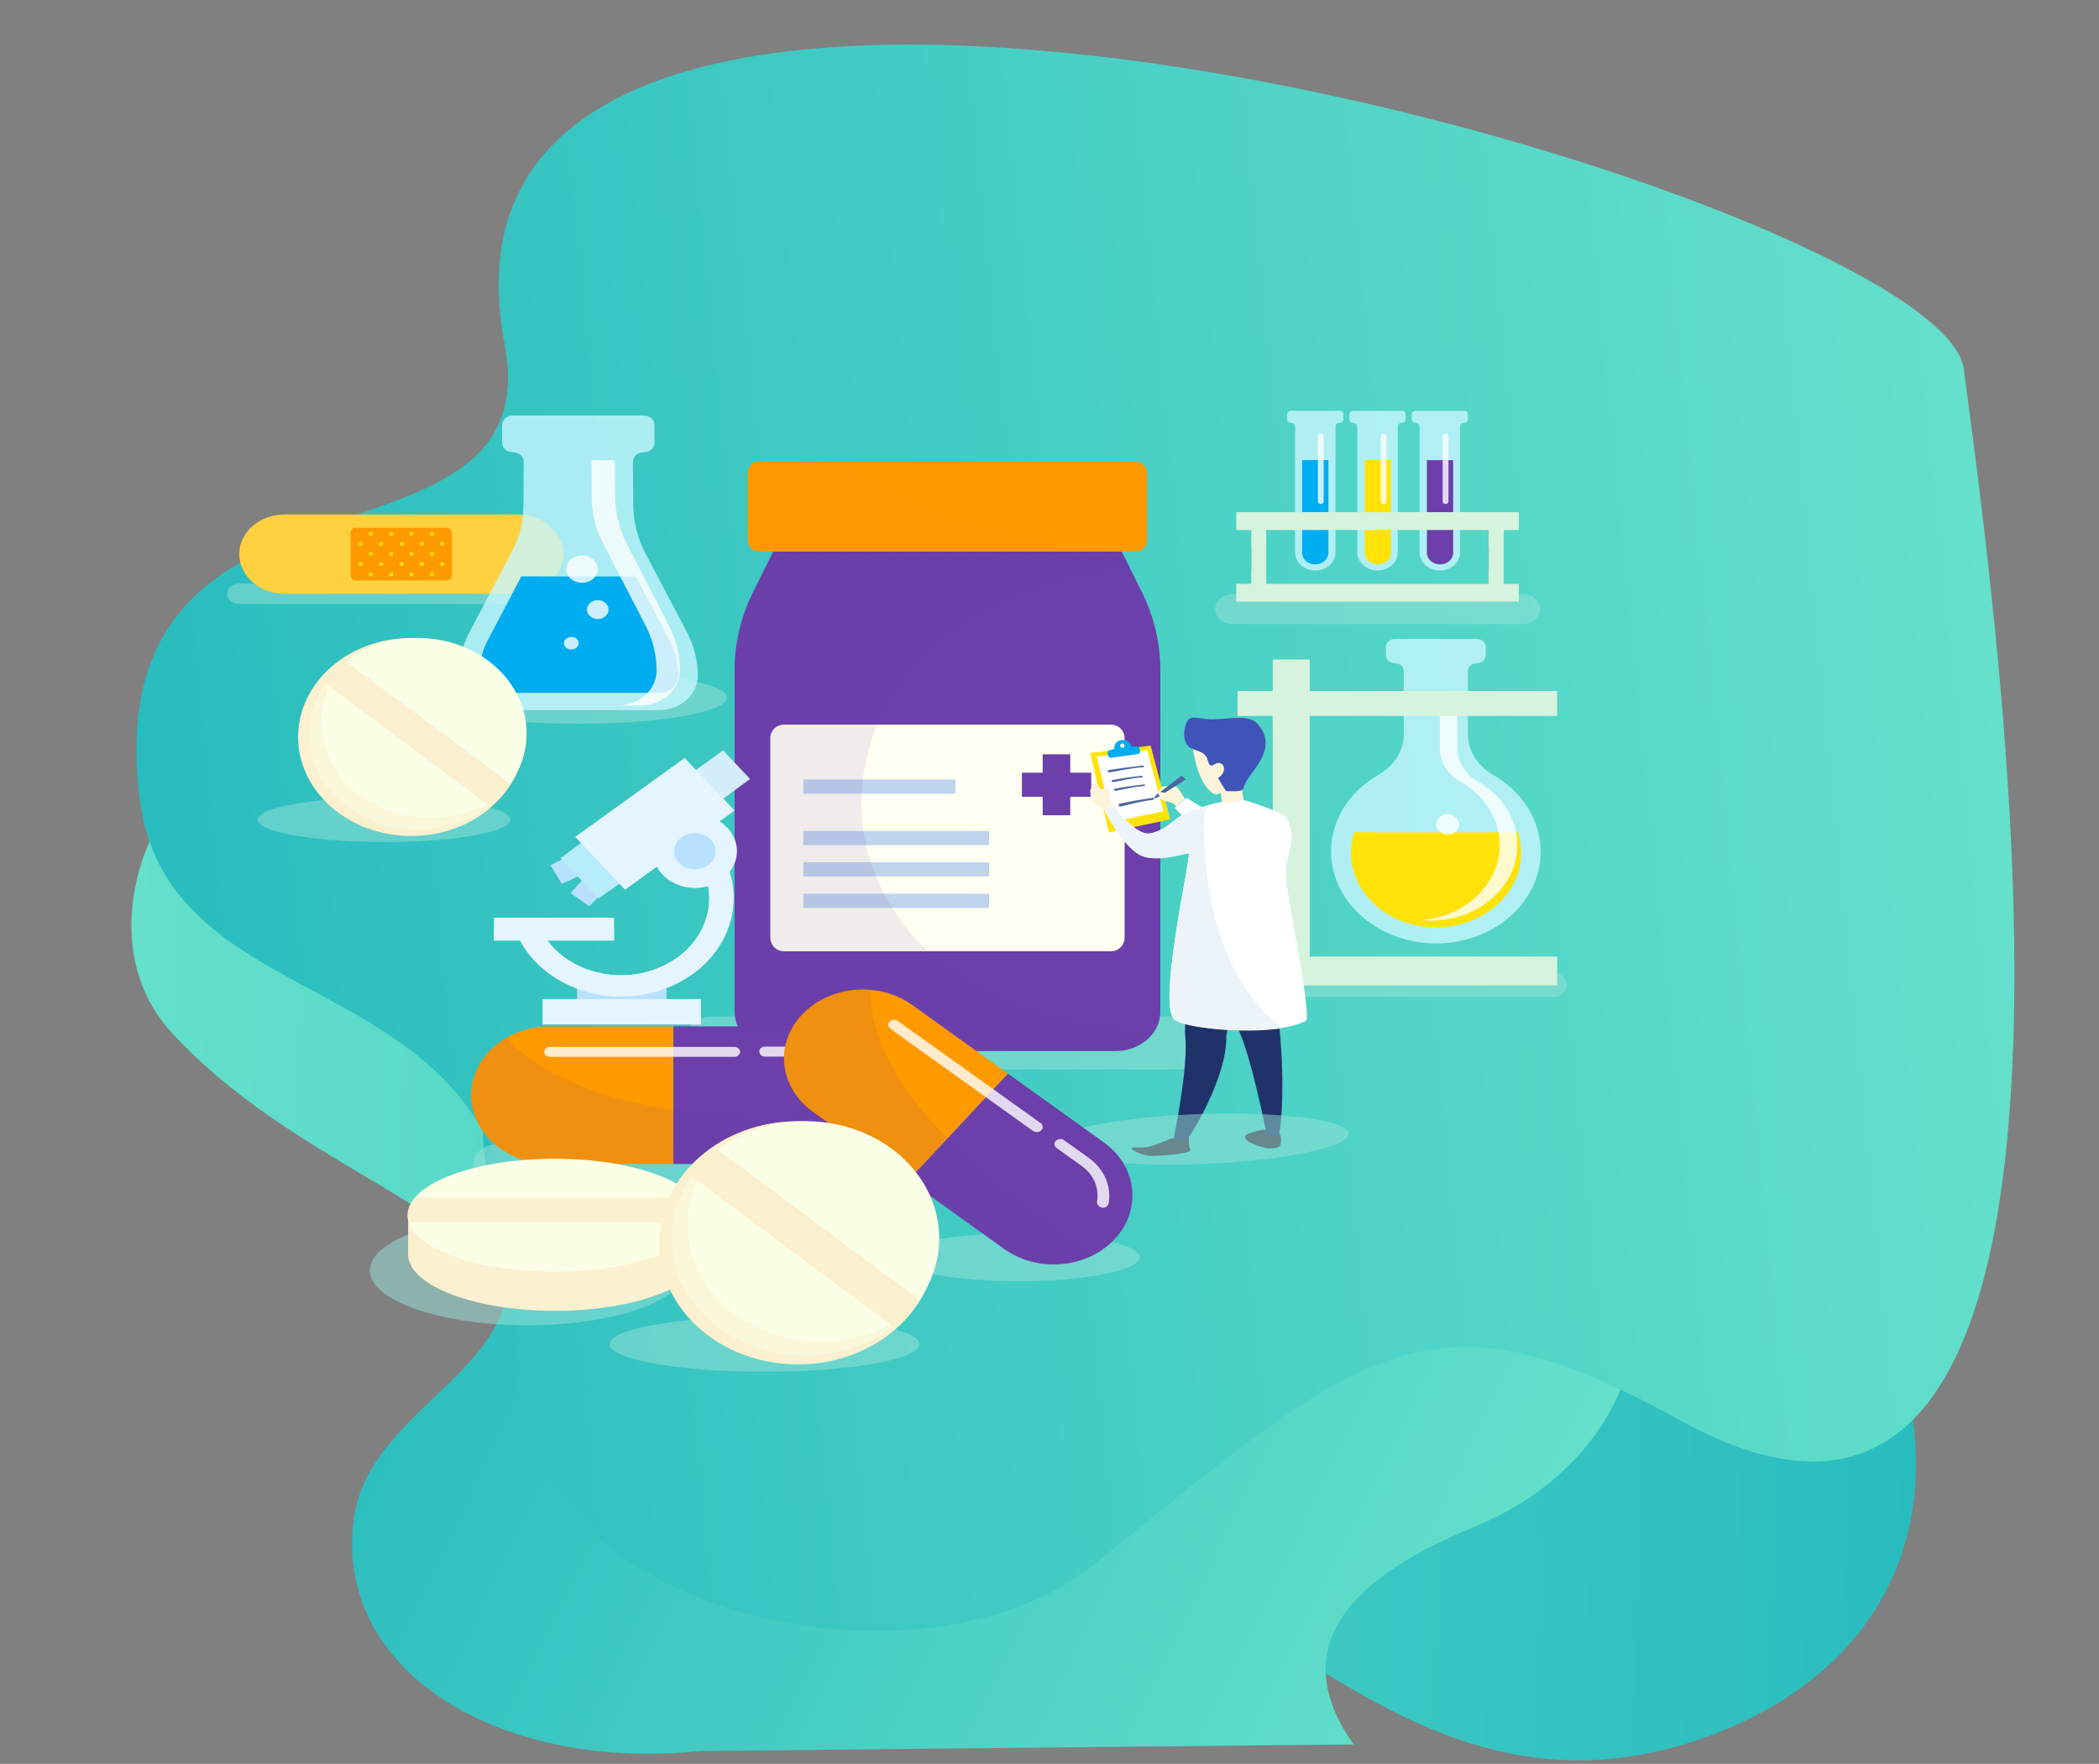<?xml version="1.0" encoding="utf-8"?>
<!-- Generator: Adobe Illustrator 22.0.1, SVG Export Plug-In . SVG Version: 6.00 Build 0)  -->
<svg version="1.1" id="Layer_1" xmlns="http://www.w3.org/2000/svg" xmlns:xlink="http://www.w3.org/1999/xlink" x="0px" y="0px"
	 viewBox="0 0 799.2 671.6" style="enable-background:new 0 0 799.2 671.6;" xml:space="preserve">
<rect x="0" y="0" width="799.2" height="671.6" fill="#808080" stroke="none"/>
<style type="text/css">
	.st0{fill:url(#SVGID_1_);}
	.st1{fill:url(#SVGID_2_);}
	.st2{fill:url(#SVGID_3_);}
	.st3{opacity:0.5;fill:#9AE2D8;}
	.st4{fill:#FFD141;}
	.st5{opacity:0.3;fill:#FFD141;}
	.st6{fill:#FF9900;}
	.st7{fill:#FFE208;}
	.st8{opacity:0.8;fill:#C7F6FF;}
	.st9{opacity:0.3;fill:#FFE208;}
	.st10{opacity:0.8;fill:#FFFFFF;}
	.st11{fill:#D6F3DE;}
	.st12{fill:#00ADF1;}
	.st13{opacity:0.5;fill:#00ADF1;}
	.st14{fill:#FBF0D0;}
	.st15{fill:#FBFFE5;}
	.st16{opacity:0.5;fill:#FBF0D0;}
	.st17{fill:#6C3FAA;}
	.st18{fill:#FFFFF2;}
	.st19{opacity:0.5;}
	.st20{fill:#BFD3EC;}
	.st21{opacity:0.2;fill:#FF9900;}
	.st22{opacity:0.1;fill:#6C3FAA;}
	.st23{opacity:0.8;}
	.st24{fill:#FFFFFF;}
	.st25{fill:#B8E1FF;}
	.st26{fill:#E4F5FF;}
	.st27{fill:#D4EDFA;}
	.st28{fill:#B7ECFA;}
	.st29{fill:#4B679E;}
	.st30{fill:#FBF4DB;}
	.st31{opacity:0.5;fill:#F0EDF1;}
	.st32{fill:#322D44;}
	.st33{fill:#203269;}
	.st34{opacity:0.4;fill:#203269;}
	.st35{fill:#3F53B8;}
	.st36{fill:#EDF4F9;}
</style>
<title>details-lightbox-1</title>
<linearGradient id="SVGID_1_" gradientUnits="userSpaceOnUse" x1="3645.666" y1="751.481" x2="4730.333" y2="751.481" gradientTransform="matrix(-0.631 -1.640000e-02 2.250000e-02 -0.867 3016.694 1127.848)">
	<stop  offset="0" style="stop-color:#29BCBE"/>
	<stop  offset="1" style="stop-color:#64E0CB"/>
</linearGradient>
<path class="st0" d="M650.4,661.1c-140.5,51.2-200-133.1-299.3-44.2c-73.1,65.4-168.1-23.9-152-79.6c21.1-72.8-74-79-133.9-144.3
	C14.5,337.6,94,206.7,256.7,264c74.1,26.1,184,0.2,217-51.9c59.2-93.3,197.3-57.6,210.5,14.4c12.1,66-86.2,123.6-29.6,183
	C766.5,526.7,742.9,627.4,650.4,661.1"/>
<linearGradient id="SVGID_2_" gradientUnits="userSpaceOnUse" x1="741.379" y1="585.861" x2="1194.183" y2="585.861" gradientTransform="matrix(0.881 0.43 -0.427 0.874 -236.232 -391.971)">
	<stop  offset="0" style="stop-color:#29BCBE"/>
	<stop  offset="1" style="stop-color:#64E0CB"/>
</linearGradient>
<path class="st1" d="M266.7,666.7c-74.9,7.8-139-28.9-132.1-87.5c5.6-47.5,77.1-58.2,55.6-115.8c-26.1-70,31.1-146.2,110.3-140
	c120.4,9.5,71.6,95.7,252.3,104.2c85.8,4,99,116.6,8.2,153.9c-49.3,20.2-70.9,46.9-45.6,82.7"/>
<linearGradient id="SVGID_3_" gradientUnits="userSpaceOnUse" x1="57.285" y1="300.914" x2="766.659" y2="300.914" gradientTransform="matrix(0.995 -9.830000e-02 9.830000e-02 0.995 -29.292 52.48)">
	<stop  offset="0" style="stop-color:#29BCBE"/>
	<stop  offset="1" style="stop-color:#64E0CB"/>
</linearGradient>
<path class="st2" d="M747.7,140.4c17.4,129.7,64.8,495.8-108,400.4c-95.2-52.6-119.4-29.1-222.8,54.6
	c-68.8,55.7-230.4,17.1-220.3-83.5c15.5-154-132.4-112.4-143.6-209c-16.1-138.7,157.1-77.5,139.1-172.1
	C149.2-94.9,738.7,73.4,747.7,140.4"/>
<g>
	<path class="st3" d="M215.4,230H91c-2.5,0-4.5-1.8-4.5-3.9l0,0c0-2.2,2-3.9,4.5-3.9h124.3c2.5,0,4.5,1.8,4.5,3.9l0,0
		C219.8,228.2,217.8,230,215.4,230z"/>
	<g>
		<path class="st4" d="M197.2,226.1h-88.8c-9.5,0-17.3-6.8-17.3-15.1l0,0c0-8.4,7.7-15.1,17.3-15.1h88.8c9.5,0,17.3,6.8,17.3,15.1
			l0,0C214.5,219.3,206.8,226.1,197.2,226.1z"/>
		<path class="st5" d="M108.4,222.9c-7.5,0-13.7-5.4-13.7-12c0-6.6,6.1-12,13.7-12h88.8c7.5,0,13.7,5.4,13.7,12
			c0,6.6-6.1,12-13.7,12H108.4z"/>
		<path class="st6" d="M170,221h-34.4c-1.1,0-2.1-0.9-2.1-2.1V203c0-1.1,0.9-2.1,2.1-2.1H170c1.1,0,2.1,0.9,2.1,2.1v15.9
			C172.1,220,171.2,221,170,221z"/>
		<g>
			<g>
				<path class="st7" d="M138.1,207.1c0,0.4-0.4,0.7-0.8,0.7c-0.5,0-0.8-0.3-0.8-0.7c0-0.4,0.4-0.7,0.8-0.7
					C137.8,206.3,138.1,206.6,138.1,207.1z"/>
				<path class="st7" d="M145.9,207.1c0,0.4-0.4,0.7-0.8,0.7c-0.5,0-0.8-0.3-0.8-0.7c0-0.4,0.4-0.7,0.8-0.7
					C145.5,206.3,145.9,206.6,145.9,207.1z"/>
				<path class="st7" d="M153.7,207.1c0,0.4-0.4,0.7-0.8,0.7c-0.5,0-0.8-0.3-0.8-0.7c0-0.4,0.4-0.7,0.8-0.7
					C153.3,206.3,153.7,206.6,153.7,207.1z"/>
				<path class="st7" d="M161.4,207.1c0,0.4-0.4,0.7-0.8,0.7c-0.5,0-0.8-0.3-0.8-0.7c0-0.4,0.4-0.7,0.8-0.7
					C161,206.3,161.4,206.6,161.4,207.1z"/>
				<path class="st7" d="M169.2,207.1c0,0.4-0.4,0.7-0.8,0.7c-0.5,0-0.8-0.3-0.8-0.7c0-0.4,0.4-0.7,0.8-0.7
					C168.8,206.3,169.2,206.6,169.2,207.1z"/>
			</g>
			<g>
				<path class="st7" d="M142,210.9c0,0.4-0.4,0.7-0.8,0.7c-0.5,0-0.8-0.3-0.8-0.7c0-0.4,0.4-0.7,0.8-0.7
					C141.6,210.2,142,210.5,142,210.9z"/>
				<path class="st7" d="M149.8,210.9c0,0.4-0.4,0.7-0.8,0.7c-0.5,0-0.8-0.3-0.8-0.7c0-0.4,0.4-0.7,0.8-0.7
					C149.4,210.2,149.8,210.5,149.8,210.9z"/>
				<path class="st7" d="M157.5,210.9c0,0.4-0.4,0.7-0.8,0.7c-0.5,0-0.8-0.3-0.8-0.7c0-0.4,0.4-0.7,0.8-0.7
					C157.2,210.2,157.5,210.5,157.5,210.9z"/>
				<path class="st7" d="M165.3,210.9c0,0.4-0.4,0.7-0.8,0.7c-0.5,0-0.8-0.3-0.8-0.7c0-0.4,0.4-0.7,0.8-0.7
					C164.9,210.2,165.3,210.5,165.3,210.9z"/>
			</g>
			<g>
				<path class="st7" d="M138.1,214.8c0,0.4-0.4,0.7-0.8,0.7c-0.5,0-0.8-0.3-0.8-0.7c0-0.4,0.4-0.7,0.8-0.7
					C137.8,214.1,138.1,214.4,138.1,214.8z"/>
				<path class="st7" d="M145.9,214.8c0,0.4-0.4,0.7-0.8,0.7c-0.5,0-0.8-0.3-0.8-0.7c0-0.4,0.4-0.7,0.8-0.7
					C145.5,214.1,145.9,214.4,145.9,214.8z"/>
				<path class="st7" d="M153.7,214.8c0,0.4-0.4,0.7-0.8,0.7c-0.5,0-0.8-0.3-0.8-0.7c0-0.4,0.4-0.7,0.8-0.7
					C153.3,214.1,153.7,214.4,153.7,214.8z"/>
				<path class="st7" d="M161.4,214.8c0,0.4-0.4,0.7-0.8,0.7c-0.5,0-0.8-0.3-0.8-0.7c0-0.4,0.4-0.7,0.8-0.7
					C161,214.1,161.4,214.4,161.4,214.8z"/>
				<path class="st7" d="M169.2,214.8c0,0.4-0.4,0.7-0.8,0.7c-0.5,0-0.8-0.3-0.8-0.7c0-0.4,0.4-0.7,0.8-0.7
					C168.8,214.1,169.2,214.4,169.2,214.8z"/>
			</g>
			<g>
				<path class="st7" d="M142,218.7c0,0.4-0.4,0.7-0.8,0.7c-0.5,0-0.8-0.3-0.8-0.7c0-0.4,0.4-0.7,0.8-0.7
					C141.6,218,142,218.3,142,218.7z"/>
				<path class="st7" d="M149.8,218.7c0,0.4-0.4,0.7-0.8,0.7c-0.5,0-0.8-0.3-0.8-0.7c0-0.4,0.4-0.7,0.8-0.7
					C149.4,218,149.8,218.3,149.8,218.7z"/>
				<path class="st7" d="M157.5,218.7c0,0.4-0.4,0.7-0.8,0.7c-0.5,0-0.8-0.3-0.8-0.7c0-0.4,0.4-0.7,0.8-0.7
					C157.2,218,157.5,218.3,157.5,218.7z"/>
				<path class="st7" d="M165.3,218.7c0,0.4-0.4,0.7-0.8,0.7c-0.5,0-0.8-0.3-0.8-0.7c0-0.4,0.4-0.7,0.8-0.7
					C164.9,218,165.3,218.3,165.3,218.7z"/>
			</g>
			<g>
				<path class="st7" d="M142,203.2c0,0.4-0.4,0.7-0.8,0.7c-0.5,0-0.8-0.3-0.8-0.7s0.4-0.7,0.8-0.7C141.6,202.4,142,202.8,142,203.2
					z"/>
				<path class="st7" d="M149.8,203.2c0,0.4-0.4,0.7-0.8,0.7c-0.5,0-0.8-0.3-0.8-0.7s0.4-0.7,0.8-0.7
					C149.4,202.4,149.8,202.8,149.8,203.2z"/>
				<path class="st7" d="M157.5,203.2c0,0.4-0.4,0.7-0.8,0.7c-0.5,0-0.8-0.3-0.8-0.7s0.4-0.7,0.8-0.7
					C157.2,202.4,157.5,202.8,157.5,203.2z"/>
				<path class="st7" d="M165.3,203.2c0,0.4-0.4,0.7-0.8,0.7c-0.5,0-0.8-0.3-0.8-0.7s0.4-0.7,0.8-0.7
					C164.9,202.4,165.3,202.8,165.3,203.2z"/>
			</g>
		</g>
	</g>
</g>
<g>
	<path class="st3" d="M591.3,379.6H472.8c-2.9,0-5.3-2.1-5.3-4.6l0,0c0-2.6,2.4-4.6,5.3-4.6h118.5c2.9,0,5.3,2.1,5.3,4.6l0,0
		C596.6,377.6,594.2,379.6,591.3,379.6z"/>
	<g>
		<g>
			<path class="st8" d="M558.9,279.6v-24.1c0-1.7,1.5-3,3.4-3l0,0c1.9,0,3.4-1.3,3.4-3v-3.2c0-1.7-1.5-3-3.4-3h-31.2
				c-1.9,0-3.4,1.3-3.4,3v3.2c0,1.7,1.5,3,3.4,3l0,0c1.9,0,3.4,1.3,3.4,3v24.1c0,6.2-3.7,12-9.6,15.4c-11.6,6.6-19,18.4-18,31.5
				c1.3,17.9,18.2,32.1,38.6,32.7c22.6,0.6,41.1-15.3,41.1-34.9c0-12.2-7.2-23-18-29.2C562.6,291.6,558.9,285.8,558.9,279.6z"/>
			<path class="st7" d="M515.6,316.9c-0.8,2.5-1.2,5.1-1.2,7.8c0,15.7,14.5,28.4,32.4,28.4c17.9,0,32.4-12.7,32.4-28.4
				c0-2.7-0.4-5.3-1.2-7.8H515.6z"/>
			<path class="st9" d="M555.5,348.4c-17.9,0-32.4-12.7-32.4-28.4c0-1.1,0.1-2.1,0.3-3.2h-7.8c-0.8,2.5-1.2,5.1-1.2,7.8
				c0,15.7,14.5,28.4,32.4,28.4c7.9,0,15.2-2.5,20.8-6.7C563.9,347.7,559.8,348.4,555.5,348.4z"/>
			<path class="st10" d="M562.9,297.7c-4.9-2.8-8-7.6-8-12.7v-18h-6.7v18c0,5.2,3.1,9.9,8,12.7c8.9,5.1,14.8,14,14.8,24
				c0,14.9-12.9,27.1-29.5,28.6c0.8,0.1,1.6,0.1,2.4,0.2c18.6,0.5,33.8-12.6,33.8-28.7C577.7,311.6,571.8,302.8,562.9,297.7z"/>
			<path class="st10" d="M555.6,313.9c0,2.1-2,3.9-4.4,3.9s-4.4-1.7-4.4-3.9c0-2.1,2-3.9,4.4-3.9S555.6,311.8,555.6,313.9z"/>
			<path class="st7" d="M546.7,323.8c0,1.7-1.5,3-3.5,3c-1.9,0-3.5-1.4-3.5-3c0-1.7,1.5-3,3.5-3
				C545.2,320.8,546.7,322.1,546.7,323.8z"/>
			<ellipse class="st7" cx="552.5" cy="330.5" rx="2.6" ry="2.3"/>
		</g>
		<g>
			<rect x="484.6" y="251.1" class="st11" width="14.1" height="119.3"/>
			<rect x="484.6" y="272.7" class="st11" width="14.1" height="5.3"/>
			<rect x="484.6" y="359.2" class="st11" width="14.1" height="5.3"/>
			<rect x="471.2" y="263.1" class="st11" width="121.7" height="9.5"/>
			<rect x="471.2" y="364.2" class="st11" width="121.7" height="11"/>
		</g>
	</g>
</g>
<g>
	<ellipse class="st3" cx="220.3" cy="265.6" rx="56.5" ry="10"/>
	<g>
		<path class="st8" d="M241.1,192.5l-0.1-16.7c0-2,1.8-3.6,4.1-3.6h0c2.3,0,4.1-1.6,4.1-3.6v-6.8c0-2-1.8-3.6-4.1-3.6h-49.8
			c-2.3,0-4.1,1.6-4.1,3.6v6.8c0,2,1.8,3.6,4.1,3.6l0,0c2.3,0,4.1,1.6,4.1,3.6l-0.1,16.7c0,6.1-1.5,12.2-4.5,17.7l-16.1,30.6
			c-2.7,5.2-4.1,10.8-4.1,16.5l0,0c0,7.2,6.7,13.1,14.9,13.1h61.3c8.2,0,14.9-5.8,14.9-13.1l0,0c0-5.7-1.4-11.3-4.1-16.5l-16.1-30.6
			C242.7,204.7,241.2,198.7,241.1,192.5z"/>
		<path class="st12" d="M242.1,219.5h-43.6l-12.7,24.2c-2.3,4.3-3.4,9-3.4,13.7c0,3.5,3.3,6.4,7.3,6.4h61.3c4,0,7.3-2.9,7.3-6.4
			c0-4.8-1.2-9.4-3.4-13.7L242.1,219.5z"/>
		<path class="st13" d="M205.3,219.5h-6.8l-12.7,24.2c-2.3,4.3-3.4,9-3.4,13.7c0,3.5,3.3,6.4,7.3,6.4h61.3c4,0,7.3-2.9,7.3-6.4
			c0-0.1,0-0.3,0-0.4C235.9,251.6,212.9,238.6,205.3,219.5z"/>
		<path class="st10" d="M254.8,238.4l-16.1-31.2c-2.9-5.7-4.4-11.8-4.5-18.1l-0.1-13.9h-8.9l0.1,13.9c0,6.2,1.5,12.4,4.5,18.1
			l16.1,31.2c2.7,5.3,4.1,11,4.1,16.9c0,7.4-6.7,13.3-14.9,13.3h8.9c8.2,0,14.9-6,14.9-13.3C258.9,249.4,257.5,243.7,254.8,238.4z"
			/>
		<ellipse class="st10" cx="221.6" cy="216.7" rx="6" ry="5.2"/>
		<path class="st10" d="M231.7,232.1c0,2-1.9,3.6-4.1,3.6c-2.3,0-4.1-1.6-4.1-3.6c0-2,1.9-3.6,4.1-3.6
			C229.8,228.5,231.7,230.1,231.7,232.1z"/>
		<path class="st10" d="M220.3,244.9c0,1.3-1.2,2.4-2.8,2.4c-1.5,0-2.8-1.1-2.8-2.4s1.2-2.4,2.8-2.4
			C219.1,242.5,220.3,243.6,220.3,244.9z"/>
	</g>
</g>
<g>
	<path class="st3" d="M194.3,312.1c0,4.7-21.5,8.5-48.1,8.5s-48.1-3.8-48.1-8.5c0-4.7,21.5-8.5,48.1-8.5S194.3,307.4,194.3,312.1z"
		/>
	<g>
		<ellipse class="st14" cx="156.6" cy="280.6" rx="43.1" ry="37.7"/>
		<ellipse class="st15" cx="159" cy="279.3" rx="41.5" ry="36.4"/>
		<path class="st16" d="M137,302.7c-17.4-13-19.6-35.8-5-51.1c-1.7,1.3-3.3,2.6-4.8,4.1c-14.8,15.3-12.7,38.3,4.8,51.3
			c17.5,13,43.7,11.1,58.6-4.2c0.1-0.1,0.1-0.1,0.2-0.2C175.6,314,152.8,314.4,137,302.7z"/>
		<path class="st14" d="M127.3,255.7c-1.4,1.4-2.6,2.9-3.7,4.4l62.6,46.6c1.5-1.2,3-2.5,4.4-3.9c1.4-1.4,2.6-2.9,3.7-4.4l-62.6-46.6
			C130.1,253,128.7,254.3,127.3,255.7z"/>
		<path class="st16" d="M192,301.3c0.8-0.9,1.6-1.9,2.3-2.9l-62.6-46.6c-1,0.8-1.9,1.6-2.9,2.5L192,301.3z"/>
	</g>
</g>
<g>
	<path class="st3" d="M579.9,237.6H469.2c-3.6,0-6.5-2.5-6.5-5.7l0,0c0-3.1,2.9-5.7,6.5-5.7h110.7c3.6,0,6.5,2.5,6.5,5.7l0,0
		C586.3,235.1,583.4,237.6,579.9,237.6z"/>
	<g>
		<g>
			<g>
				<path class="st8" d="M510.1,156.4h-18.5c-0.8,0-1.5,0.6-1.5,1.3v2c0,0.7,0.7,1.3,1.5,1.3l0,0c0.8,0,1.5,0.6,1.5,1.3v48.1
					c0,3.7,3.5,6.8,7.7,6.8l0,0c4.3,0,7.7-3,7.7-6.8v-48.1c0-0.7,0.7-1.3,1.5-1.3l0,0c0.8,0,1.5-0.6,1.5-1.3v-2
					C511.6,157,510.9,156.4,510.1,156.4z"/>
				<path class="st12" d="M495.8,175.2v35.3c0,2.4,2.2,4.4,5,4.4c2.7,0,5-2,5-4.4v-35.3H495.8z"/>
			</g>
			<g>
				<path class="st8" d="M533.8,156.4h-18.5c-0.8,0-1.5,0.6-1.5,1.3v2c0,0.7,0.7,1.3,1.5,1.3l0,0c0.8,0,1.5,0.6,1.5,1.3v48.1
					c0,3.7,3.5,6.8,7.7,6.8l0,0c4.3,0,7.7-3,7.7-6.8v-48.1c0-0.7,0.7-1.3,1.5-1.3l0,0c0.8,0,1.5-0.6,1.5-1.3v-2
					C535.3,157,534.6,156.4,533.8,156.4z"/>
				<path class="st7" d="M519.6,175.2v35.3c0,2.4,2.2,4.4,5,4.4c2.7,0,5-2,5-4.4v-35.3H519.6z"/>
			</g>
			<g>
				<path class="st8" d="M557.5,156.4H539c-0.8,0-1.5,0.6-1.5,1.3v2c0,0.7,0.7,1.3,1.5,1.3l0,0c0.8,0,1.5,0.6,1.5,1.3v48.1
					c0,3.7,3.5,6.8,7.7,6.8l0,0c4.3,0,7.7-3,7.7-6.8v-48.1c0-0.7,0.7-1.3,1.5-1.3l0,0c0.8,0,1.5-0.6,1.5-1.3v-2
					C559,157,558.3,156.4,557.5,156.4z"/>
				<path class="st17" d="M543.3,175.2v35.3c0,2.4,2.2,4.4,5,4.4s5-2,5-4.4v-35.3H543.3z"/>
			</g>
			<path class="st10" d="M502.9,191.9L502.9,191.9c-0.6,0-1.1-0.4-1.1-0.9v-25c0-0.5,0.5-0.9,1.1-0.9l0,0c0.6,0,1.1,0.4,1.1,0.9v25
				C504,191.5,503.5,191.9,502.9,191.9z"/>
			<path class="st10" d="M526.8,191.9L526.8,191.9c-0.6,0-1.1-0.4-1.1-0.9v-25c0-0.5,0.5-0.9,1.1-0.9l0,0c0.6,0,1.1,0.4,1.1,0.9v25
				C527.8,191.5,527.4,191.9,526.8,191.9z"/>
			<path class="st10" d="M550.4,191.9L550.4,191.9c-0.6,0-1.1-0.4-1.1-0.9v-25c0-0.5,0.5-0.9,1.1-0.9l0,0c0.6,0,1.1,0.4,1.1,0.9v25
				C551.4,191.5,551,191.9,550.4,191.9z"/>
		</g>
		<g>
			<rect x="476.5" y="200.6" class="st11" width="5.6" height="24.1"/>
			<rect x="566.9" y="200.6" class="st11" width="5.6" height="24.1"/>
		</g>
		<g>
			<rect x="476.5" y="200.6" class="st11" width="5.6" height="7.5"/>
			<rect x="566.9" y="200.6" class="st11" width="5.6" height="7.5"/>
		</g>
		<g>
			<rect x="476.5" y="217.3" class="st11" width="5.6" height="7.5"/>
			<rect x="566.9" y="217.3" class="st11" width="5.6" height="7.5"/>
		</g>
		<g>
			<rect x="470.7" y="195" class="st11" width="107.6" height="6.8"/>
			<rect x="470.7" y="222.3" class="st11" width="107.6" height="6.8"/>
		</g>
	</g>
</g>
<g>
	<path class="st3" d="M449.7,407.2h-178c-6.4,0-11.6-4.5-11.6-10.1l0,0c0-5.6,5.2-10.1,11.6-10.1h178c6.4,0,11.6,4.5,11.6,10.1l0,0
		C461.3,402.6,456.1,407.2,449.7,407.2z"/>
	<g>
		<path class="st17" d="M427.1,210H294.4l-7.6,15.3c-4.7,9.4-7.1,19.6-7.1,29.9v130c0,8.3,7.7,15,17.1,15h127.9
			c9.5,0,17.1-6.7,17.1-15v-130c0-10.3-2.4-20.5-7.1-29.9L427.1,210z"/>
		<path class="st18" d="M423,362.2H298.5c-2.9,0-5.2-2.3-5.2-5.2v-75.9c0-2.9,2.3-5.2,5.2-5.2H423c2.9,0,5.2,2.3,5.2,5.2V357
			C428.2,359.9,425.9,362.2,423,362.2z"/>
		<g>
			<path class="st6" d="M432.5,210H288.9c-2.3,0-4.2-1.9-4.2-4.2V180c0-2.3,1.9-4.2,4.2-4.2h143.6c2.3,0,4.2,1.9,4.2,4.2v25.7
				C436.8,208.1,434.9,210,432.5,210z"/>
			<g class="st19">
				<rect x="340.5" y="175.8" class="st6" width="5.4" height="34.2"/>
				<rect x="331.7" y="175.8" class="st6" width="5.4" height="34.2"/>
				<rect x="323" y="175.8" class="st6" width="5.4" height="34.2"/>
				<rect x="296.7" y="175.8" class="st6" width="5.4" height="34.2"/>
				<rect x="314.2" y="175.8" class="st6" width="5.4" height="34.2"/>
				<path class="st6" d="M428.2,209.9c2.1-0.1,3.9-0.8,5.4-1.9v-30.3c-1.5-1.1-3.3-1.8-5.4-1.9V209.9z"/>
				<rect x="305.4" y="175.8" class="st6" width="5.4" height="34.2"/>
				<rect x="358.1" y="175.8" class="st6" width="5.4" height="34.2"/>
				<rect x="349.3" y="175.8" class="st6" width="5.4" height="34.2"/>
				<rect x="366.8" y="175.8" class="st6" width="5.4" height="34.2"/>
				<rect x="410.7" y="175.8" class="st6" width="5.4" height="34.2"/>
				<rect x="401.9" y="175.8" class="st6" width="5.4" height="34.2"/>
				<path class="st6" d="M287.9,208c1.5,1.1,3.3,1.8,5.4,1.9v-34.1c-2.1,0.1-3.9,0.8-5.4,1.9V208z"/>
				<rect x="419.4" y="175.8" class="st6" width="5.4" height="34.2"/>
				<rect x="375.6" y="175.8" class="st6" width="5.4" height="34.2"/>
				<rect x="393.1" y="175.8" class="st6" width="5.4" height="34.2"/>
				<rect x="384.4" y="175.8" class="st6" width="5.4" height="34.2"/>
			</g>
		</g>
		<polygon class="st17" points="415.5,294.2 407.5,294.2 407.5,287.2 397,287.2 397,294.2 389.1,294.2 389.1,303.4 397,303.4 
			397,310.4 407.5,310.4 407.5,303.4 415.5,303.4 		"/>
		<g>
			<rect x="305.9" y="296.8" class="st20" width="57.9" height="5.4"/>
			<rect x="305.9" y="316.4" class="st20" width="70.7" height="5.4"/>
			<rect x="305.9" y="328.3" class="st20" width="70.7" height="5.4"/>
			<rect x="305.9" y="340.3" class="st20" width="70.7" height="5.4"/>
		</g>
		<path class="st21" d="M383.7,203.8c-23.1-4.9-46.8-13.3-63.4-28h-26.5c-5,0-9.1,3.6-9.1,8V202c0,4.4,4.1,8,9.1,8h132.2
			C411.8,208.7,397.6,206.8,383.7,203.8z"/>
		<path class="st22" d="M332.5,331c-10.6-28.2-1.9-61.3,20.4-83.3c19.5-19.2,48.3-29.2,77-31.9l-2.9-5.8H294.4l-7.6,15.3
			c-4.7,9.4-7.1,19.6-7.1,29.9v130c0,8.3,7.7,15,17.1,15h127.9c6,0,11.3-2.8,14.4-6.9C392.8,391.5,348.3,373,332.5,331z"/>
	</g>
</g>
<g>
	<path class="st3" d="M328.5,451.5H189.2c-5,0-9.1-3.6-9.1-7.9l0,0c0-4.4,4.1-7.9,9.1-7.9h139.3c5,0,9.1,3.6,9.1,7.9l0,0
		C337.6,447.9,333.5,451.5,328.5,451.5z"/>
	<g>
		<g>
			<path class="st6" d="M256.4,443.2h-47c-16.5,0-30-11.8-30-26.2l0,0c0-14.5,13.4-26.2,30-26.2h47V443.2z"/>
			<path class="st17" d="M256.4,443.2h47c16.5,0,30-11.8,30-26.2l0,0c0-14.5-13.4-26.2-30-26.2h-47V443.2z"/>
			<path class="st22" d="M270.2,424.5c-28.4-3.3-58.8-9.9-77.5-29.4c-8,4.7-13.3,12.7-13.3,21.8c0,14.5,13.4,26.2,30,26.2h94.1
				c12.9,0,23.8-7.1,28-17.1C311.1,427.3,290.6,426.9,270.2,424.5z"/>
		</g>
		<g class="st23">
			<path class="st24" d="M319.8,410.6c-0.8,0-1.5-0.3-1.9-1c-3-4.5-8.5-7.3-14.4-7.3h-12.2c-1.2,0-2.2-0.9-2.2-1.9
				c0-1.1,1-1.9,2.2-1.9h12.2c7.5,0,14.5,3.5,18.3,9.2c0.6,0.9,0.3,2.1-0.8,2.7C320.5,410.5,320.2,410.6,319.8,410.6z M279.6,402.4
				h-70.2c-1.2,0-2.2-0.9-2.2-1.9c0-1.1,1-1.9,2.2-1.9h70.2c1.2,0,2.2,0.9,2.2,1.9C281.8,401.5,280.8,402.4,279.6,402.4z"/>
		</g>
	</g>
</g>
<g>
	<g>
		
			<rect x="219.7" y="373.8" transform="matrix(-1 -1.224647e-16 1.224647e-16 -1 473.5 757.255)" class="st25" width="34.1" height="9.7"/>
	</g>
	<g>
		
			<rect x="206.6" y="380.3" transform="matrix(-1 -1.224647e-16 1.224647e-16 -1 473.5 770.383)" class="st26" width="60.3" height="9.7"/>
	</g>
	<g>
		<path class="st26" d="M236.5,379.5c5.9,0,11.8-1.1,17.4-3.3c10.5-4.1,18.5-11.5,22.6-20.8c4.1-9.4,3.8-19.6-0.8-28.7
			c-5.2-10.2-15.2-17.9-27.6-20.9l-2.5,7.8c9.7,2.4,17.6,8.4,21.6,16.4c3.6,7.2,3.9,15.2,0.7,22.5c-3.2,7.3-9.5,13.1-17.7,16.3
			c-8.2,3.2-17.3,3.4-25.7,0.6c-8.4-2.8-15-8.3-18.6-15.5l-8.4,3.3c4.6,9.2,13.1,16.2,23.8,19.8
			C226.1,378.7,231.3,379.5,236.5,379.5z"/>
	</g>
	<path class="st26" d="M222.4,373.2c9.5,3.2,20,3,29.3-0.7c9.3-3.6,16.5-10.3,20.2-18.6c3.7-8.4,3.4-17.5-0.7-25.7
		c-4.6-9.1-13.5-15.8-24.4-18.6l-1.3,4c9.7,2.4,17.6,8.4,21.6,16.4c3.6,7.2,3.9,15.2,0.7,22.5c-3.2,7.3-9.5,13.1-17.7,16.3
		c-8.2,3.2-17.3,3.4-25.7,0.6c-8.4-2.8-15-8.3-18.6-15.5l-4.4,1.7C205.5,363.8,213,370,222.4,373.2z"/>
	<g>
		<g>
			<polygon class="st25" points="213.9,336.5 224.4,331.7 220,324.5 209.6,329.4 			"/>
		</g>
		<g>
			<polygon class="st25" points="216.2,335.5 224.4,331.7 220,324.5 211.9,328.3 			"/>
		</g>
		<g>
			<polygon class="st25" points="217.2,340 224.7,332 231.8,337.1 224.4,345.1 			"/>
		</g>
		<g>
			<polygon class="st25" points="218.9,338.2 224.7,332 231.8,337.1 226,343.3 			"/>
		</g>
		<g>
			<polygon class="st27" points="269.7,308.2 285.6,296.6 275.3,285.7 259.4,297.3 			"/>
		</g>
		<g>
			<polygon class="st27" points="269.7,308.2 278.7,301.6 268.5,290.7 259.4,297.3 			"/>
		</g>
		<g>
			<polygon class="st28" points="227.9,342.1 236.8,335.7 222.3,320.3 213.4,326.7 			"/>
		</g>
		<g>
			<polygon class="st28" points="232,339.2 236.8,335.7 222.3,320.3 217.5,323.7 			"/>
		</g>
		<g>
			<polygon class="st26" points="238,338.7 279.6,308.6 260.7,288.6 219.1,318.6 			"/>
		</g>
		<g>
			<path class="st26" d="M238,338.7l41.6-30.1l-7.2-7.6c-29.5,23.5-53.4,17.6-53.4,17.6L238,338.7z"/>
		</g>
	</g>
	<g>
		<ellipse class="st26" cx="264.6" cy="324.1" rx="16" ry="14"/>
	</g>
	<g>
		<path class="st26" d="M252.4,324.1c0,5.9,5.5,10.7,12.2,10.7c6.7,0,12.2-4.8,12.2-10.7s-5.5-10.7-12.2-10.7
			C257.9,313.4,252.4,318.2,252.4,324.1z"/>
	</g>
	<g>
		<path class="st25" d="M256.7,324.1c0,3.8,3.5,6.9,7.9,6.9c4.4,0,7.9-3.1,7.9-6.9c0-3.8-3.5-6.9-7.9-6.9
			C260.3,317.2,256.7,320.3,256.7,324.1z"/>
	</g>
	<g>
		
			<rect x="188.1" y="349.4" transform="matrix(-1 -1.224647e-16 1.224647e-16 -1 421.895 707.513)" class="st26" width="45.7" height="8.7"/>
	</g>
	<g>
		
			<rect x="188.1" y="353.8" transform="matrix(-1 -1.224647e-16 1.224647e-16 -1 421.895 711.879)" class="st26" width="45.7" height="4.4"/>
	</g>
</g>
<g>
	<g>
		<g>
			<g>
				<polygon class="st7" points="415.1,286.7 438.1,283.9 445.6,312 422.2,316.9 				"/>
			</g>
			<polygon class="st24" points="417.6,288.1 436.8,285.6 443,308.9 423.5,313 			"/>
			<path class="st29" d="M435.1,291.5c-4.3,0.5-8.6,1-12.9,1.7c-0.7,0.1-0.4,1,0.3,0.9c4.2-0.7,8.4-1.7,12.7-2
				C435.8,292.1,435.8,291.4,435.1,291.5z"/>
			<path class="st29" d="M435.5,298.7c-3.7,0.4-7.4,0.9-11,1.6c-0.6,0.1-0.3,0.9,0.2,0.8c3.6-0.6,7.2-1.6,10.8-1.8
				C436.2,299.2,436.2,298.6,435.5,298.7z"/>
			<path class="st29" d="M434.6,295.4c-3.7,0.4-7.4,0.9-11,1.6c-0.6,0.1-0.3,0.9,0.2,0.8c3.6-0.6,7.2-1.6,10.8-1.8
				C435.3,296,435.2,295.4,434.6,295.4z"/>
			<path class="st29" d="M438.8,303.8c-4.2,0.6-8.3,1.3-12.5,2.2c-0.6,0.1-0.4,1.2,0.3,1.1c4-0.9,8.1-2.1,12.2-2.5
				C439.6,304.5,439.6,303.7,438.8,303.8z"/>
			<path class="st12" d="M432.6,284.2c0,0-1.8,0.1-1.8,0c-0.3-1.6-2-2.7-3.8-2.4c-1.8,0.2-3,1.7-2.7,3.3c0,0.1-1.7,0.5-1.7,0.5
				c-0.6,0.1-1,0.6-0.9,1.1l0.2,1c0.1,0.5,0.7,0.9,1.3,0.8l10-1.4c0.6-0.1,1-0.6,0.9-1.1l-0.2-1
				C433.8,284.5,433.2,284.1,432.6,284.2z M427.5,284.7c-0.5,0.1-0.9-0.2-1-0.7c-0.1-0.4,0.3-0.8,0.7-0.9c0.5-0.1,0.9,0.2,1,0.7
				C428.4,284.2,428,284.6,427.5,284.7z"/>
		</g>
		<g>
			<path class="st24" d="M452,303.8c-0.2-0.2-4.8,3.8-4.8,3.8s14.6,14.7,15.9,14.2c1.3-0.4,6.9-7.3,6.9-7.3S454.2,305.6,452,303.8z"
				/>
			<g>
				<path class="st30" d="M448,299.6c-0.7-0.4-5.2-0.6-5.8,0.2c-0.9,1.1-1.3,2.4-1.8,2.8c-0.5,0.4,1.1,1,1.7,1.6
					c0.7,0.7,0.9,0.8,3.6,1.3c1.2,0.2,2.1,1.5,2.1,1.5l3.3-2.8C451.3,304.2,448.7,300.1,448,299.6z"/>
				<polygon class="st29" points="440,302.9 449.9,295.3 451.5,296.8 440.4,303.8 439.4,304 				"/>
				<path class="st30" d="M444.6,302.2c0,0-3-1-3.4-0.5c-0.4,0.5,0.2,1.4,1,2c0.8,0.6,3.6,0.7,3.6,0.7L444.6,302.2z"/>
			</g>
		</g>
		<path class="st31" d="M413.1,302.2c-0.2,0-0.4-0.1-0.7-0.2C412.6,302.2,412.9,302.2,413.1,302.2z"/>
		<path class="st32" d="M487.2,431.5c0,0,1,1.6,0.3,4.5c-0.3,1.3-4,1.6-6.7,0.8c-6.7-1.8-8.4-4.2-5.1-5.3c3.5-1.3,6.4-1.6,7.2-1.2
			C484.6,431.2,487.2,431.5,487.2,431.5z"/>
		<path class="st33" d="M469.1,348.9c0,0,0.6,38.8,2.8,43.9c5.1,11.7,10.5,39.7,10.5,39.7s2.5,0.6,4.1,0.1
			c1.6-0.5,2.9-24.7,0.2-44.1c-0.7-15.1,2.5-18.4-1.3-39.3C484.5,344.1,478.4,348.9,469.1,348.9z"/>
		<path class="st33" d="M455,347.3c0,0-4.3,41.2-3.7,46.7c1.4,12.4-4.5,40.1-4.5,40.1s2.2,1.2,3.9,1c1.7-0.2,16.8-25.2,16.2-40.7
			c4.6-26.2,11.8-28.3,8.6-43.9C474.4,345.3,464,349.4,455,347.3z"/>
		<path class="st34" d="M482.5,404.4c0.7-3.3,2.6-6.1,5.2-8.3c-0.2-2.6-0.5-5.2-0.8-7.7c-0.7-15.1,2.5-18.4-1.3-39.3
			c-0.9-5.1-7-0.4-16.4-0.3c0,0,0.6,38.8,2.8,43.9c5.1,11.7,10.5,39.7,10.5,39.7s1.7,0.4,3.2,0.2
			C481.4,423.9,480.7,413.6,482.5,404.4z"/>
		<path class="st34" d="M448.2,434.6c4.8-11.6,4.9-24,10.7-35.4c1.7-3.3,4.9-4.3,7.9-3.7c0-0.4,0-0.8,0-1.2
			c4.6-26.2,11.8-28.3,8.6-43.9c-1-5.1-11.5-1-20.5-3.1c0,0-4.3,41.2-3.7,46.7c1.4,12.4-4.5,40.1-4.5,40.1S447.4,434.3,448.2,434.6z
			"/>
		<path class="st32" d="M452.7,433c0,0-0.3,1.7,0.4,5c0.3,1.3-12.4,2.3-15.3,2.1c-2.9-0.1-7.8-2.5-6.8-3c1.4-0.6,3.1,0.2,6.5-0.5
			c4-0.9,8.6-3.5,9.4-3.2C448.7,434.4,452.7,433,452.7,433z"/>
		<g>
			<path class="st30" d="M454,283.7c0,0,1.4,14.1,7.9,18.4c1.4,0.9,2.9-0.3,2.9-0.3l0.9,7.7l8.3-1.1l-1.7-11.4c0,0,3.6-0.4,2.9-5
				C474.6,287.6,465.1,275.9,454,283.7z"/>
			<path class="st30" d="M469.6,307.1c-0.5-0.3-1.8-5.3-4.5-4.8l-0.2-0.5c4.7-2.8,8.3-6.9,9.7-11.6c0.3,0.7,0.5,1.4,0.6,1.9
				c0.6,4.6-2.9,5-2.9,5l1.3,8.6L469.6,307.1z"/>
			<path class="st35" d="M478.9,275.7c-3.1-3.6-9.7-2.1-16.8-1.8c-4.9,0.2-8.6-2.1-10.1,0.8c-1.7,3.4-1.8,9.1,2,10.4
				c4.5,1.6,5.3,2.2,6,4.8c1.1,4,2.9-1.1,5.4,1.2c1.4,1.3,0.4,4.2-1.6,5c0.5,1.3,3,5.1,3,5.1c2.9,0,6.4,0.5,6.7-1.3
				C474.7,294.3,487.6,285.9,478.9,275.7z"/>
		</g>
		<path class="st30" d="M424.2,307.4c-0.4-0.9-0.7-1.6-0.8-1.7c-1-1.5-0.5-5.9-2.9-6.3c-0.2,1.8-1.7,1.5-2.5-0.6
			c-0.5-1.3-3,1.4-2.9,2.3c0.1,2.7,0.5,3.7,1.1,4.1c1.4,1.2,2.4,2.4,3.9,2.9c0.6,0.2,1.2,1.3,1.8,2.9
			C422,309.4,422.9,308.2,424.2,307.4z"/>
		<path class="st24" d="M490.1,311.6c-0.8-2.3-17-7.2-17-7.2c-1.7,1.7-8.6,1-8.6,1s-9.6,2.3-13.5,4.3c-3.9,2.1-7.5,6.7-13.2,7.6
			c-5.7,0.9-14.1-10.9-14.1-10.9l-3.2,2.3c0,0,7.7,14.5,14.2,17.1c6.5,2.6,16.7-1.1,17.9-0.9c1.2,0.2-12,57.2-5.5,63.2
			c4.2,3.8,38.3,6.8,50.1,0.6c2.7-1.4-8.2-51.6-7.7-56.6C491,319.3,493.5,320.9,490.1,311.6z"/>
		<path class="st36" d="M458.4,313.3c0-2.4,0.5-4.6,1.2-6.5c-3,0.8-6.6,2-8.6,3c-3.9,2.1-7.5,6.7-13.2,7.6
			c-5.7,0.9-14.1-10.9-14.1-10.9l-3.2,2.3c0,0,7.7,14.5,14.2,17.1c6.5,2.6,16.7-1.1,17.9-0.9c1.2,0.2-12,57.2-5.5,63.2
			c3.4,3.1,26.2,5.6,41.1,3.3C464.7,372.7,458.3,340.6,458.4,313.3z"/>
	</g>
	<path class="st3" d="M399.7,435.8c0.3,5.2,26,8.5,57.4,7.4c31.4-1.2,56.7-6.4,56.5-11.6c-0.3-5.2-26-8.5-57.4-7.4
		C424.7,425.4,399.4,430.6,399.7,435.8z"/>
</g>
<g>
	<ellipse class="st3" cx="387.7" cy="478.7" rx="46.3" ry="9.1"/>
	<g>
		<g>
			<path class="st6" d="M345.9,449.4l-36.4-26.1c-12.8-9.2-14.7-25.7-4.2-36.9l0,0c10.5-11.2,29.3-12.9,42.1-3.7l36.4,26.1
				L345.9,449.4z"/>
			<path class="st17" d="M345.9,449.4l36.4,26.1c12.8,9.2,31.7,7.5,42.1-3.7l0,0c10.5-11.2,8.6-27.8-4.2-36.9l-36.4-26.1
				L345.9,449.4z"/>
			<path class="st22" d="M370,442.6c-19.7-18.3-38.3-40.3-38.7-65.7c-9.6-0.8-19.5,2.5-26.1,9.5c-10.5,11.2-8.6,27.8,4.2,36.9
				l72.8,52.2c10,7.1,23.6,7.7,34.1,2.3C399.7,467.4,384.1,455.7,370,442.6z"/>
		</g>
		<g class="st23">
			<path class="st24" d="M418.5,459.3c-0.6-0.4-0.9-1.1-0.8-1.8c0.9-5.1-1.3-10.4-5.9-13.6l-9.5-6.8c-0.9-0.7-1.1-1.9-0.3-2.7
				c0.8-0.8,2.2-1,3.1-0.3l9.5,6.8c5.8,4.2,8.7,10.8,7.5,17.3c-0.2,1.1-1.3,1.8-2.5,1.6C419.1,459.7,418.8,459.5,418.5,459.3z
				 M393.3,430.6L339,391.7c-0.9-0.7-1.1-1.9-0.3-2.7c0.8-0.8,2.2-1,3.1-0.3l54.4,38.9c0.9,0.7,1.1,1.9,0.3,2.7
				C395.7,431.2,394.3,431.3,393.3,430.6z"/>
		</g>
	</g>
</g>
<g>
	<ellipse class="st3" cx="200.7" cy="483.7" rx="59.9" ry="20.9"/>
	<g>
		<path class="st14" d="M251.7,462.7c-10.2-4.1-24.5-6.7-40.4-6.7s-30.3,2.6-40.4,6.7h-15.5v15.5h0c0.9,11.6,25.6,20.9,55.9,20.9
			c30.3,0,55-9.3,55.9-20.9h0v-15.5H251.7z"/>
		<ellipse class="st15" cx="211.2" cy="462.7" rx="56" ry="21.5"/>
		<path class="st14" d="M155.3,462.7c0,0.9,0.2,1.8,0.5,2.7h111c0.3-0.9,0.5-1.8,0.5-2.7c0-2.3-1-4.6-2.7-6.7H158
			C156.3,458.2,155.3,460.4,155.3,462.7z"/>
		<path class="st16" d="M266.7,465.5c0.3-0.9,0.5-1.8,0.5-2.7c0-0.7-0.1-1.3-0.3-2H155.5c-0.2,0.6-0.3,1.3-0.3,2
			c0,0.9,0.2,1.8,0.5,2.7H266.7z"/>
	</g>
</g>
<g>
	<ellipse class="st3" cx="291.1" cy="511.8" rx="59" ry="10.5"/>
	<g>
		<ellipse class="st14" cx="303.8" cy="473.2" rx="52.8" ry="46.3"/>
		<ellipse class="st15" cx="306.7" cy="471.5" rx="50.9" ry="44.6"/>
		<path class="st16" d="M279.8,500.3c-21.4-15.9-24.1-43.9-6.1-62.7c-2.1,1.5-4,3.2-5.8,5.1c-18.2,18.8-15.6,47,5.9,62.9
			c21.5,16,53.6,13.6,71.8-5.2c0.1-0.1,0.1-0.2,0.2-0.2C327.1,514.1,299.1,514.6,279.8,500.3z"/>
		<path class="st14" d="M267.9,442.6c-1.7,1.7-3.2,3.6-4.5,5.4l76.8,57.1c1.9-1.5,3.7-3,5.4-4.8c1.7-1.7,3.2-3.6,4.5-5.4l-76.8-57.1
			C271.4,439.3,269.5,440.9,267.9,442.6z"/>
		<path class="st16" d="M347.3,498.5c1-1.2,2-2.3,2.8-3.5l-76.8-57.1c-1.2,0.9-2.4,2-3.5,3L347.3,498.5z"/>
	</g>
</g>
</svg>
